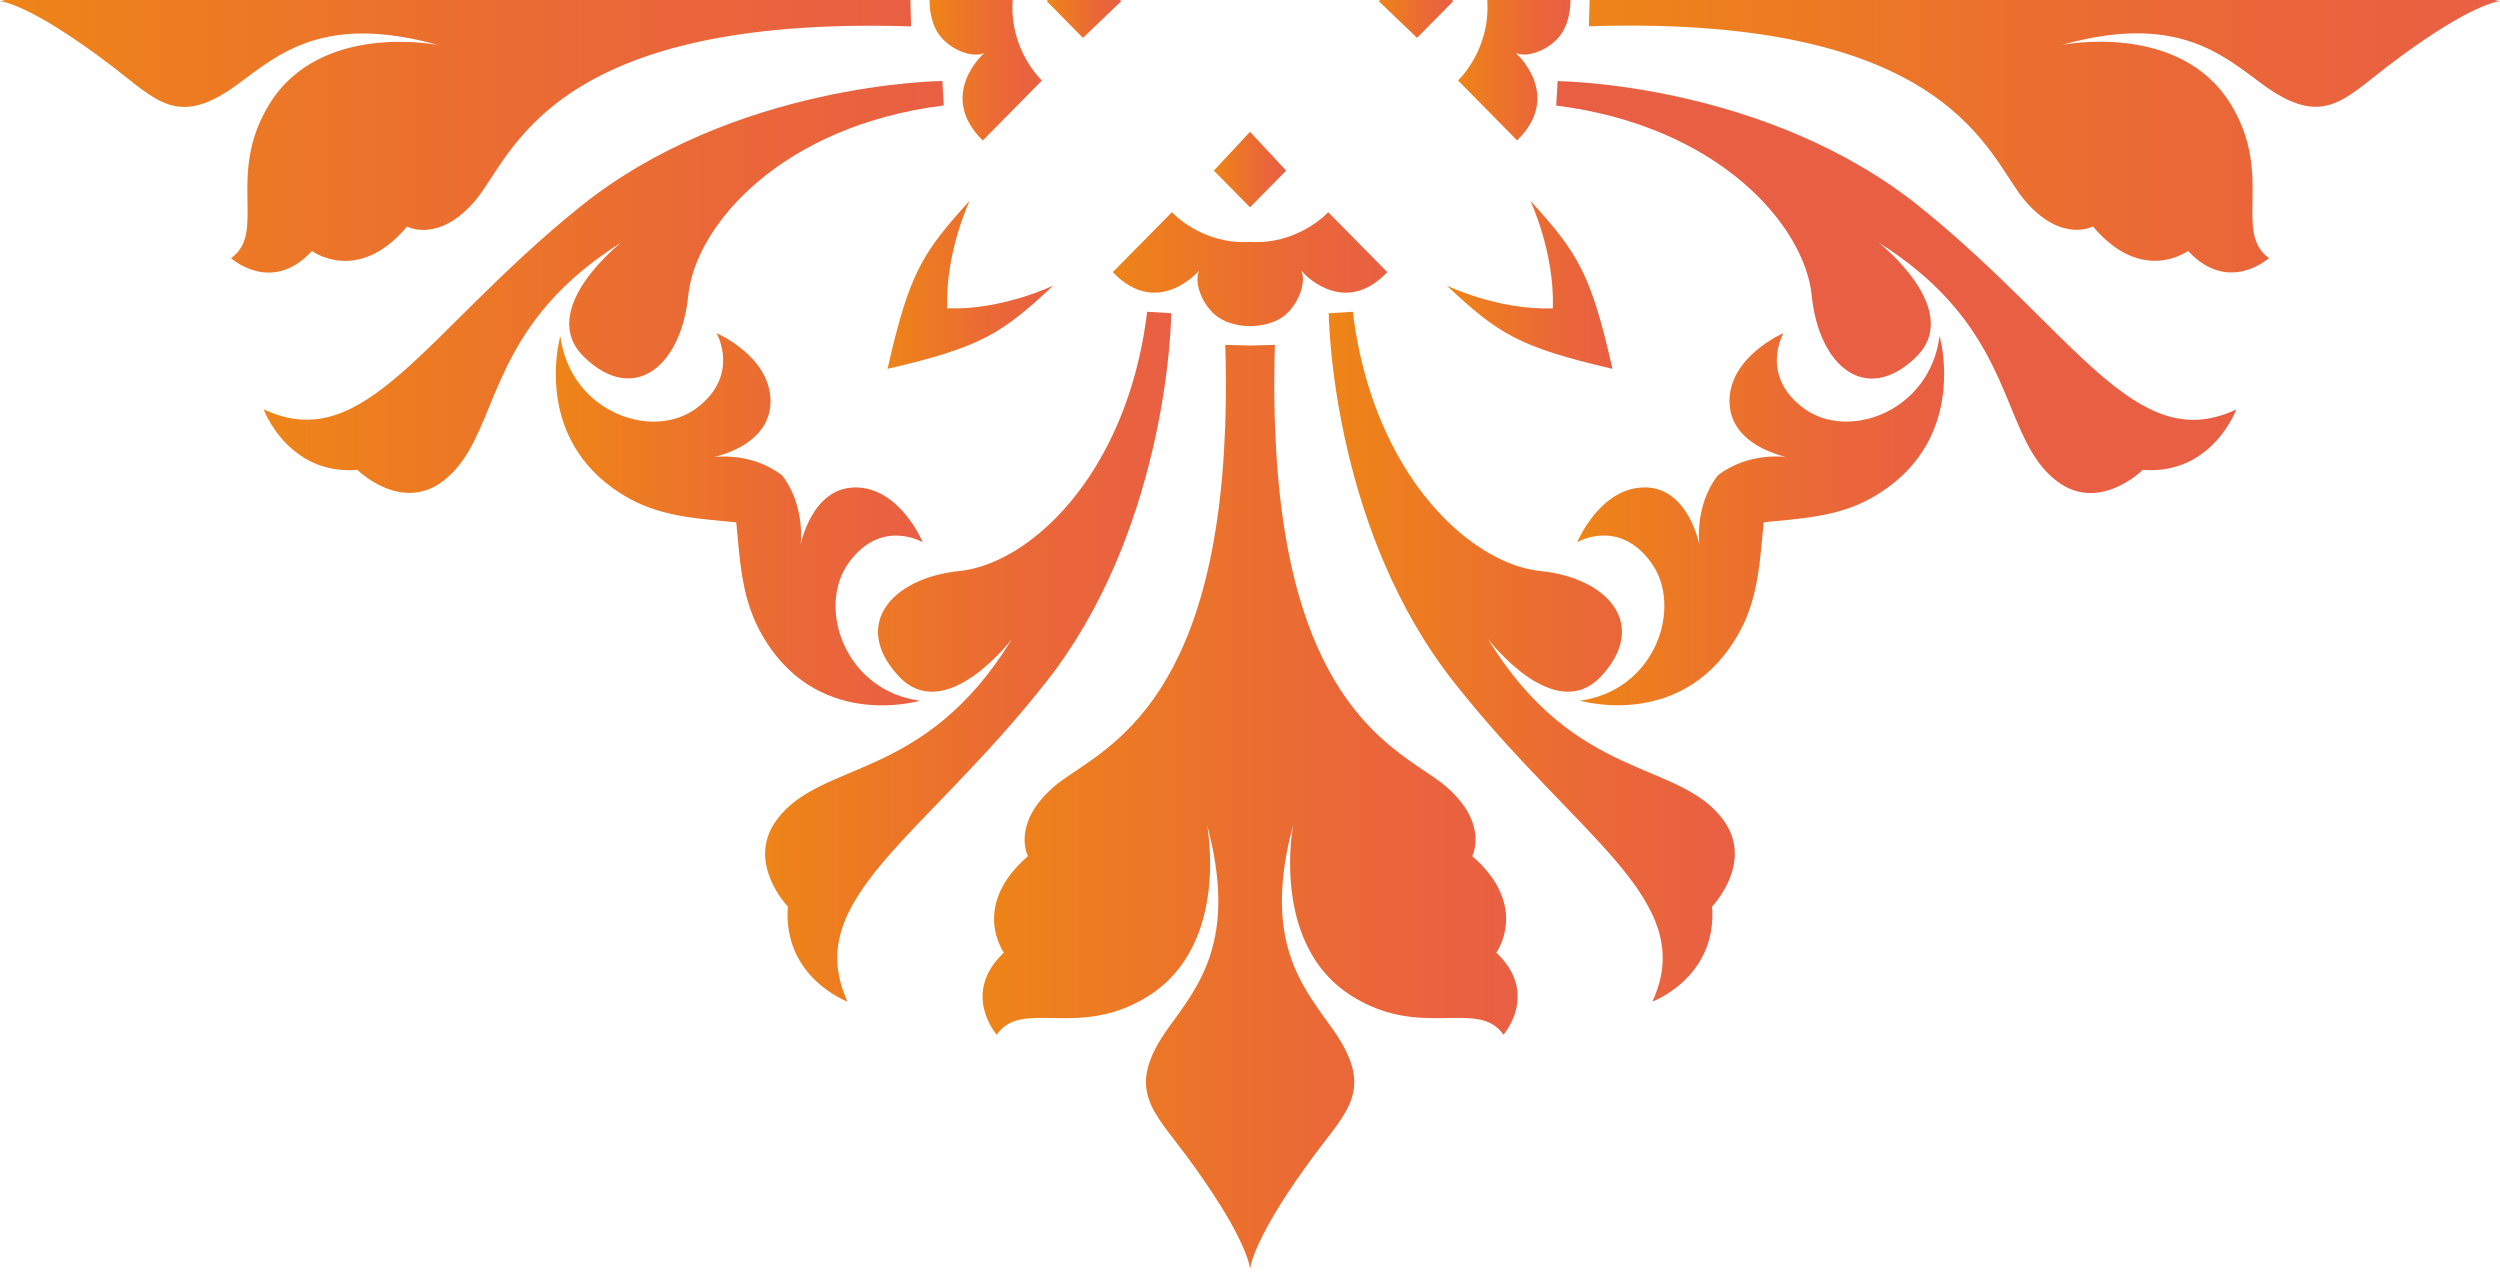 <svg width="150" height="77" viewBox="0 0 150 77" fill="none" xmlns="http://www.w3.org/2000/svg">
<g clip-path="url(#clip0_435_1104)">
<path d="M82.731 0.076L85.023 2.272L87.192 0.071L85.023 -2.129L82.731 0.067H82.707L82.711 0.071L82.707 0.076H82.731Z" fill="url(#paint0_linear_435_1104)"/>
<path d="M93.669 -1.915C93.072 -2.78 91.71 -3.386 90.943 -3.04C90.943 -3.04 93.811 -5.562 91.028 -8.29L87.481 -4.692C87.481 -4.692 89.415 -2.912 89.24 0.063H89.224V0.071H89.24C89.411 3.047 87.481 4.827 87.481 4.827L91.028 8.424C93.811 5.696 90.943 3.174 90.943 3.174C91.71 3.521 93.072 2.915 93.669 2.049C94.25 1.209 94.225 0.125 94.221 0.063C94.221 0.001 94.246 -1.082 93.669 -1.923V-1.915Z" fill="url(#paint1_linear_435_1104)"/>
<path d="M136.138 -15.349C136.138 -15.349 133.708 -17.554 131.282 -14.916C131.282 -14.916 128.536 -16.968 125.574 -13.449C125.574 -13.449 123.701 -14.488 121.487 -11.896C119.273 -9.304 117.144 -0.749 95.335 -1.441L95.375 0.063H95.359V0.071H95.375L95.335 1.576C117.144 0.883 119.273 9.438 121.487 12.03C123.701 14.622 125.574 13.584 125.574 13.584C128.536 17.107 131.282 15.051 131.282 15.051C133.712 17.688 136.138 15.483 136.138 15.483C133.964 13.93 136.454 10.493 133.838 6.24C130.766 1.254 123.701 2.696 123.701 2.696C130.515 0.793 133.249 3.207 135.711 5.029C139.331 7.707 140.586 6.01 143.292 3.949C147.826 0.5 149.642 0.113 149.996 0.067C149.642 0.018 147.822 -0.374 143.292 -3.823C140.586 -5.883 139.331 -7.581 135.711 -4.903C133.249 -3.081 130.515 -0.666 123.701 -2.57C123.701 -2.57 130.771 -1.124 133.838 -6.114C136.459 -10.371 133.964 -13.804 136.138 -15.361V-15.349Z" fill="url(#paint2_linear_435_1104)"/>
<path d="M86.802 17.132C89.906 20.033 91.101 20.816 96.748 22.131C95.452 16.402 94.68 15.191 91.82 12.043C91.82 12.043 93.287 15.142 93.169 18.5C89.862 18.624 86.802 17.132 86.802 17.132Z" fill="url(#paint3_linear_435_1104)"/>
<path d="M87.221 40.913C94.632 50.33 101.961 53.96 99.145 60.096C99.145 60.096 103.042 58.65 102.725 54.393C102.725 54.393 105.268 51.76 103.407 49.209C100.746 45.558 94.546 46.963 89.265 38.321C89.265 38.321 93.266 43.592 96.078 40.567C98.889 37.543 96.59 34.691 92.413 34.258C89.647 33.974 86.132 31.543 83.731 27.076C82.512 24.809 81.57 22.023 81.171 18.706L79.725 18.793C79.725 18.793 79.749 22.341 80.867 27.076C81.862 31.299 83.727 36.471 87.221 40.913Z" fill="url(#paint4_linear_435_1104)"/>
<path d="M128.556 28.192C130.218 28.32 131.441 27.776 132.315 27.076C133.651 26.004 134.179 24.566 134.179 24.566C128.13 27.418 124.55 19.988 115.267 12.471C105.979 4.955 93.457 4.868 93.457 4.868L93.372 6.335C103.086 7.547 108.283 13.51 108.705 17.742C109.132 21.978 111.943 24.311 114.926 21.459C117.908 18.607 112.711 14.548 112.711 14.548C119.675 18.929 120.02 23.927 121.885 27.084C122.3 27.788 122.791 28.402 123.445 28.893C125.96 30.78 128.556 28.201 128.556 28.201V28.192Z" fill="url(#paint5_linear_435_1104)"/>
<path d="M98.723 29.247C96.017 29.202 94.632 32.532 94.632 32.532C94.632 32.532 97.102 31.065 99.06 33.743C101.018 36.422 99.316 41.433 94.802 42.038C94.802 42.038 101.157 43.938 104.431 37.806C105.553 35.705 105.613 33.335 105.821 31.337C107.787 31.122 110.123 31.065 112.199 29.927C113.674 29.119 114.678 28.122 115.352 27.08C117.444 23.849 116.376 20.161 116.376 20.161C115.783 24.739 110.838 26.47 108.197 24.479C105.557 22.493 107.007 19.988 107.007 19.988C107.007 19.988 103.724 21.389 103.769 24.133C103.797 25.786 105.126 26.655 106.117 27.076C106.706 27.327 107.178 27.418 107.178 27.418C107.178 27.418 104.89 27.092 103.062 28.53C101.64 30.381 101.965 32.701 101.965 32.701C101.965 32.701 101.327 29.288 98.727 29.243L98.723 29.247Z" fill="url(#paint6_linear_435_1104)"/>
<path d="M15.821 24.566C15.821 24.566 16.345 26.004 17.686 27.076C18.563 27.776 19.782 28.324 21.444 28.192C21.444 28.192 24.04 30.772 26.555 28.885C27.213 28.39 27.7 27.78 28.115 27.076C29.976 23.923 30.321 18.92 37.289 14.54C37.289 14.54 32.092 18.599 35.075 21.451C38.057 24.302 40.868 21.97 41.295 17.733C41.721 13.501 46.918 7.538 56.628 6.327L56.542 4.86C56.542 4.86 44.021 4.946 34.733 12.463C25.445 19.979 21.87 27.413 15.821 24.558V24.566Z" fill="url(#paint7_linear_435_1104)"/>
<path d="M75 12.438L77.17 10.238L75.004 7.914V7.889L75 7.893L74.996 7.889V7.914L72.83 10.238L75 12.438Z" fill="url(#paint8_linear_435_1104)"/>
<path d="M67.268 0.067L64.977 -2.129L62.807 0.071L64.977 2.272L67.268 0.076H67.293L67.289 0.071L67.293 0.067H67.268Z" fill="url(#paint9_linear_435_1104)"/>
<path d="M78.283 16.464C78.945 17.087 81.021 18.657 83.239 16.328L79.693 12.731C79.693 12.731 79.189 13.287 78.283 13.777C77.486 14.21 76.377 14.598 75.004 14.515C72.071 14.688 70.316 12.731 70.316 12.731L66.769 16.328C69.458 19.151 71.945 16.242 71.945 16.242C71.603 17.02 72.201 18.401 73.054 19.007C73.883 19.596 74.951 19.571 75.012 19.567C75.073 19.567 76.142 19.592 76.971 19.007C77.824 18.401 78.421 17.02 78.08 16.242C78.08 16.242 78.157 16.332 78.299 16.464H78.283Z" fill="url(#paint10_linear_435_1104)"/>
<path d="M56.327 2.054C56.925 2.919 58.285 3.525 59.053 3.179C59.053 3.179 56.185 5.701 58.968 8.429L62.515 4.831C62.515 4.831 60.581 3.051 60.756 0.076H60.772V0.067H60.756C60.585 -2.908 62.515 -4.688 62.515 -4.688L58.968 -8.286C56.185 -5.558 59.053 -3.036 59.053 -3.036C58.285 -3.382 56.925 -2.776 56.327 -1.911C55.746 -1.07 55.771 0.014 55.775 0.076C55.775 0.137 55.75 1.221 56.327 2.062V2.054Z" fill="url(#paint11_linear_435_1104)"/>
<path d="M14.285 -4.894C10.665 -7.573 9.41 -5.875 6.704 -3.815C2.17 -0.365 0.353 0.022 0 0.067C0.353 0.117 2.174 0.508 6.704 3.957C9.41 6.018 10.665 7.716 14.285 5.037C16.747 3.216 19.481 0.801 26.299 2.705C26.299 2.705 19.229 1.258 16.162 6.249C13.541 10.505 16.036 13.938 13.862 15.492C13.862 15.492 16.292 17.696 18.718 15.059C18.718 15.059 21.464 17.111 24.426 13.592C24.426 13.592 26.299 14.63 28.513 12.038C30.727 9.446 32.856 0.891 54.666 1.584L54.625 0.076H54.641V0.067H54.625L54.666 -1.437C32.856 -0.745 30.727 -9.299 28.513 -11.892C26.299 -14.483 24.426 -13.445 24.426 -13.445C21.464 -16.968 18.718 -14.912 18.718 -14.912C16.288 -17.549 13.862 -15.345 13.862 -15.345C16.036 -13.787 13.541 -10.354 16.162 -6.098C19.233 -1.111 26.299 -2.554 26.299 -2.554C19.485 -0.65 16.751 -3.065 14.285 -4.886V-4.894Z" fill="url(#paint12_linear_435_1104)"/>
<path d="M56.831 18.5C56.709 15.146 58.18 12.043 58.18 12.043C55.32 15.191 54.548 16.402 53.252 22.131C58.899 20.816 60.093 20.029 63.197 17.132C63.197 17.132 60.142 18.619 56.831 18.5Z" fill="url(#paint13_linear_435_1104)"/>
<path d="M69.133 27.076C70.251 22.341 70.275 18.793 70.275 18.793L68.829 18.706C68.426 22.023 67.488 24.809 66.265 27.076C63.86 31.543 60.349 33.974 57.583 34.258C53.406 34.691 51.106 37.543 53.918 40.567C56.729 43.592 60.731 38.321 60.731 38.321C55.45 46.963 49.254 45.558 46.589 49.209C44.728 51.76 47.271 54.393 47.271 54.393C46.95 58.65 50.85 60.096 50.85 60.096C48.039 53.96 55.364 50.33 62.775 40.913C66.269 36.471 68.134 31.304 69.129 27.076H69.133Z" fill="url(#paint14_linear_435_1104)"/>
<path d="M55.364 32.532C55.364 32.532 53.983 29.202 51.273 29.247C48.677 29.293 48.035 32.705 48.035 32.705C48.035 32.705 48.356 30.385 46.934 28.534C45.11 27.092 42.822 27.422 42.822 27.422C42.822 27.422 43.289 27.331 43.883 27.08C44.874 26.659 46.203 25.79 46.231 24.137C46.276 21.393 42.993 19.992 42.993 19.992C42.993 19.992 44.443 22.497 41.798 24.484C39.158 26.47 34.217 24.743 33.62 20.165C33.62 20.165 32.551 23.849 34.644 27.084C35.318 28.126 36.318 29.124 37.797 29.931C39.869 31.069 42.205 31.131 44.175 31.341C44.382 33.335 44.443 35.705 45.565 37.81C48.835 43.947 55.194 42.043 55.194 42.043C50.68 41.437 48.977 36.426 50.936 33.747C52.894 31.069 55.364 32.536 55.364 32.536V32.532Z" fill="url(#paint15_linear_435_1104)"/>
<path d="M75.004 76.143C75.045 75.805 75.394 74.14 78.283 70.097C78.457 69.854 78.636 69.603 78.831 69.343C80.863 66.599 82.537 65.326 79.896 61.654C79.368 60.92 78.791 60.154 78.283 59.272C77.068 57.158 76.276 54.343 77.596 49.468C77.596 49.468 76.857 53.19 78.283 56.433C78.835 57.694 79.713 58.88 81.09 59.75C85.287 62.408 88.671 59.878 90.207 62.082C90.207 62.082 92.381 59.618 89.781 57.158C89.781 57.158 91.804 54.372 88.334 51.368C88.334 51.368 89.354 49.468 86.803 47.222C85.096 45.722 80.773 44.251 78.287 36.867C77.446 34.365 76.816 31.176 76.572 27.076C76.459 25.151 76.422 23.041 76.495 20.692L75.008 20.733V20.717H75V20.733L73.517 20.692C73.59 23.041 73.554 25.151 73.44 27.076C72.469 43.262 65.497 45.212 63.21 47.222C60.654 49.468 61.678 51.368 61.678 51.368C58.204 54.372 60.232 57.158 60.232 57.158C57.631 59.622 59.805 62.082 59.805 62.082C61.337 59.878 64.725 62.408 68.922 59.75C73.838 56.635 72.416 49.468 72.416 49.468C74.289 56.379 71.912 59.157 70.117 61.654C67.476 65.326 69.15 66.599 71.181 69.343C74.582 73.942 74.963 75.784 75.008 76.143H75.016H75.004Z" fill="url(#paint16_linear_435_1104)"/>
</g>
<defs>
<linearGradient id="paint0_linear_435_1104" x1="82.707" y1="0.071" x2="87.192" y2="0.071" gradientUnits="userSpaceOnUse">
<stop stop-color="#EF8518"/>
<stop offset="0.03" stop-color="#EE8319"/>
<stop offset="0.65" stop-color="#EA6837"/>
<stop offset="1" stop-color="#E95F43"/>
</linearGradient>
<linearGradient id="paint1_linear_435_1104" x1="87.485" y1="0.071" x2="94.225" y2="0.071" gradientUnits="userSpaceOnUse">
<stop stop-color="#EF8518"/>
<stop offset="0.03" stop-color="#EE8319"/>
<stop offset="0.65" stop-color="#EA6837"/>
<stop offset="1" stop-color="#E95F43"/>
</linearGradient>
<linearGradient id="paint2_linear_435_1104" x1="95.33" y1="0.071" x2="150" y2="0.071" gradientUnits="userSpaceOnUse">
<stop stop-color="#EF8518"/>
<stop offset="0.03" stop-color="#EE8319"/>
<stop offset="0.65" stop-color="#EA6837"/>
<stop offset="1" stop-color="#E95F43"/>
</linearGradient>
<linearGradient id="paint3_linear_435_1104" x1="86.802" y1="17.087" x2="96.748" y2="17.087" gradientUnits="userSpaceOnUse">
<stop stop-color="#EF8518"/>
<stop offset="0.03" stop-color="#EE8319"/>
<stop offset="0.65" stop-color="#EA6837"/>
<stop offset="1" stop-color="#E95F43"/>
</linearGradient>
<linearGradient id="paint4_linear_435_1104" x1="79.725" y1="39.401" x2="104.09" y2="39.401" gradientUnits="userSpaceOnUse">
<stop stop-color="#EF8518"/>
<stop offset="0.03" stop-color="#EE8319"/>
<stop offset="0.65" stop-color="#EA6837"/>
<stop offset="1" stop-color="#E95F43"/>
</linearGradient>
<linearGradient id="paint5_linear_435_1104" x1="3.29213e-05" y1="17.218" x2="0.406" y2="17.218" gradientUnits="userSpaceOnUse">
<stop stop-color="#EF8518"/>
<stop offset="0.03" stop-color="#EE8319"/>
<stop offset="0.65" stop-color="#EA6837"/>
<stop offset="1" stop-color="#E95F43"/>
</linearGradient>
<linearGradient id="paint6_linear_435_1104" x1="94.632" y1="31.151" x2="116.644" y2="31.151" gradientUnits="userSpaceOnUse">
<stop stop-color="#EF8518"/>
<stop offset="0.03" stop-color="#EE8319"/>
<stop offset="0.65" stop-color="#EA6837"/>
<stop offset="1" stop-color="#E95F43"/>
</linearGradient>
<linearGradient id="paint7_linear_435_1104" x1="15.821" y1="17.218" x2="56.628" y2="17.218" gradientUnits="userSpaceOnUse">
<stop stop-color="#EF8518"/>
<stop offset="0.03" stop-color="#EE8319"/>
<stop offset="0.65" stop-color="#EA6837"/>
<stop offset="1" stop-color="#E95F43"/>
</linearGradient>
<linearGradient id="paint8_linear_435_1104" x1="72.83" y1="10.164" x2="77.17" y2="10.164" gradientUnits="userSpaceOnUse">
<stop stop-color="#EF8518"/>
<stop offset="0.03" stop-color="#EE8319"/>
<stop offset="0.65" stop-color="#EA6837"/>
<stop offset="1" stop-color="#E95F43"/>
</linearGradient>
<linearGradient id="paint9_linear_435_1104" x1="62.807" y1="0.071" x2="67.293" y2="0.071" gradientUnits="userSpaceOnUse">
<stop stop-color="#EF8518"/>
<stop offset="0.03" stop-color="#EE8319"/>
<stop offset="0.65" stop-color="#EA6837"/>
<stop offset="1" stop-color="#E95F43"/>
</linearGradient>
<linearGradient id="paint10_linear_435_1104" x1="66.761" y1="16.151" x2="83.239" y2="16.151" gradientUnits="userSpaceOnUse">
<stop stop-color="#EF8518"/>
<stop offset="0.03" stop-color="#EE8319"/>
<stop offset="0.65" stop-color="#EA6837"/>
<stop offset="1" stop-color="#E95F43"/>
</linearGradient>
<linearGradient id="paint11_linear_435_1104" x1="55.775" y1="0.071" x2="62.515" y2="0.071" gradientUnits="userSpaceOnUse">
<stop stop-color="#EF8518"/>
<stop offset="0.03" stop-color="#EE8319"/>
<stop offset="0.65" stop-color="#EA6837"/>
<stop offset="1" stop-color="#E95F43"/>
</linearGradient>
<linearGradient id="paint12_linear_435_1104" x1="0" y1="0.071" x2="54.67" y2="0.071" gradientUnits="userSpaceOnUse">
<stop stop-color="#EF8518"/>
<stop offset="0.03" stop-color="#EE8319"/>
<stop offset="0.65" stop-color="#EA6837"/>
<stop offset="1" stop-color="#E95F43"/>
</linearGradient>
<linearGradient id="paint13_linear_435_1104" x1="53.248" y1="17.087" x2="63.197" y2="17.087" gradientUnits="userSpaceOnUse">
<stop stop-color="#EF8518"/>
<stop offset="0.03" stop-color="#EE8319"/>
<stop offset="0.65" stop-color="#EA6837"/>
<stop offset="1" stop-color="#E95F43"/>
</linearGradient>
<linearGradient id="paint14_linear_435_1104" x1="45.91" y1="39.401" x2="70.275" y2="39.401" gradientUnits="userSpaceOnUse">
<stop stop-color="#EF8518"/>
<stop offset="0.03" stop-color="#EE8319"/>
<stop offset="0.65" stop-color="#EA6837"/>
<stop offset="1" stop-color="#E95F43"/>
</linearGradient>
<linearGradient id="paint15_linear_435_1104" x1="33.352" y1="31.151" x2="55.364" y2="31.151" gradientUnits="userSpaceOnUse">
<stop stop-color="#EF8518"/>
<stop offset="0.03" stop-color="#EE8319"/>
<stop offset="0.65" stop-color="#EA6837"/>
<stop offset="1" stop-color="#E95F43"/>
</linearGradient>
<linearGradient id="paint16_linear_435_1104" x1="58.944" y1="48.417" x2="91.052" y2="48.417" gradientUnits="userSpaceOnUse">
<stop stop-color="#EF8518"/>
<stop offset="0.03" stop-color="#EE8319"/>
<stop offset="0.65" stop-color="#EA6837"/>
<stop offset="1" stop-color="#E95F43"/>
</linearGradient>
<clipPath id="clip0_435_1104">
<rect width="150" height="152.143" fill="white" transform="translate(0 -76)"/>
</clipPath>
</defs>
</svg>
